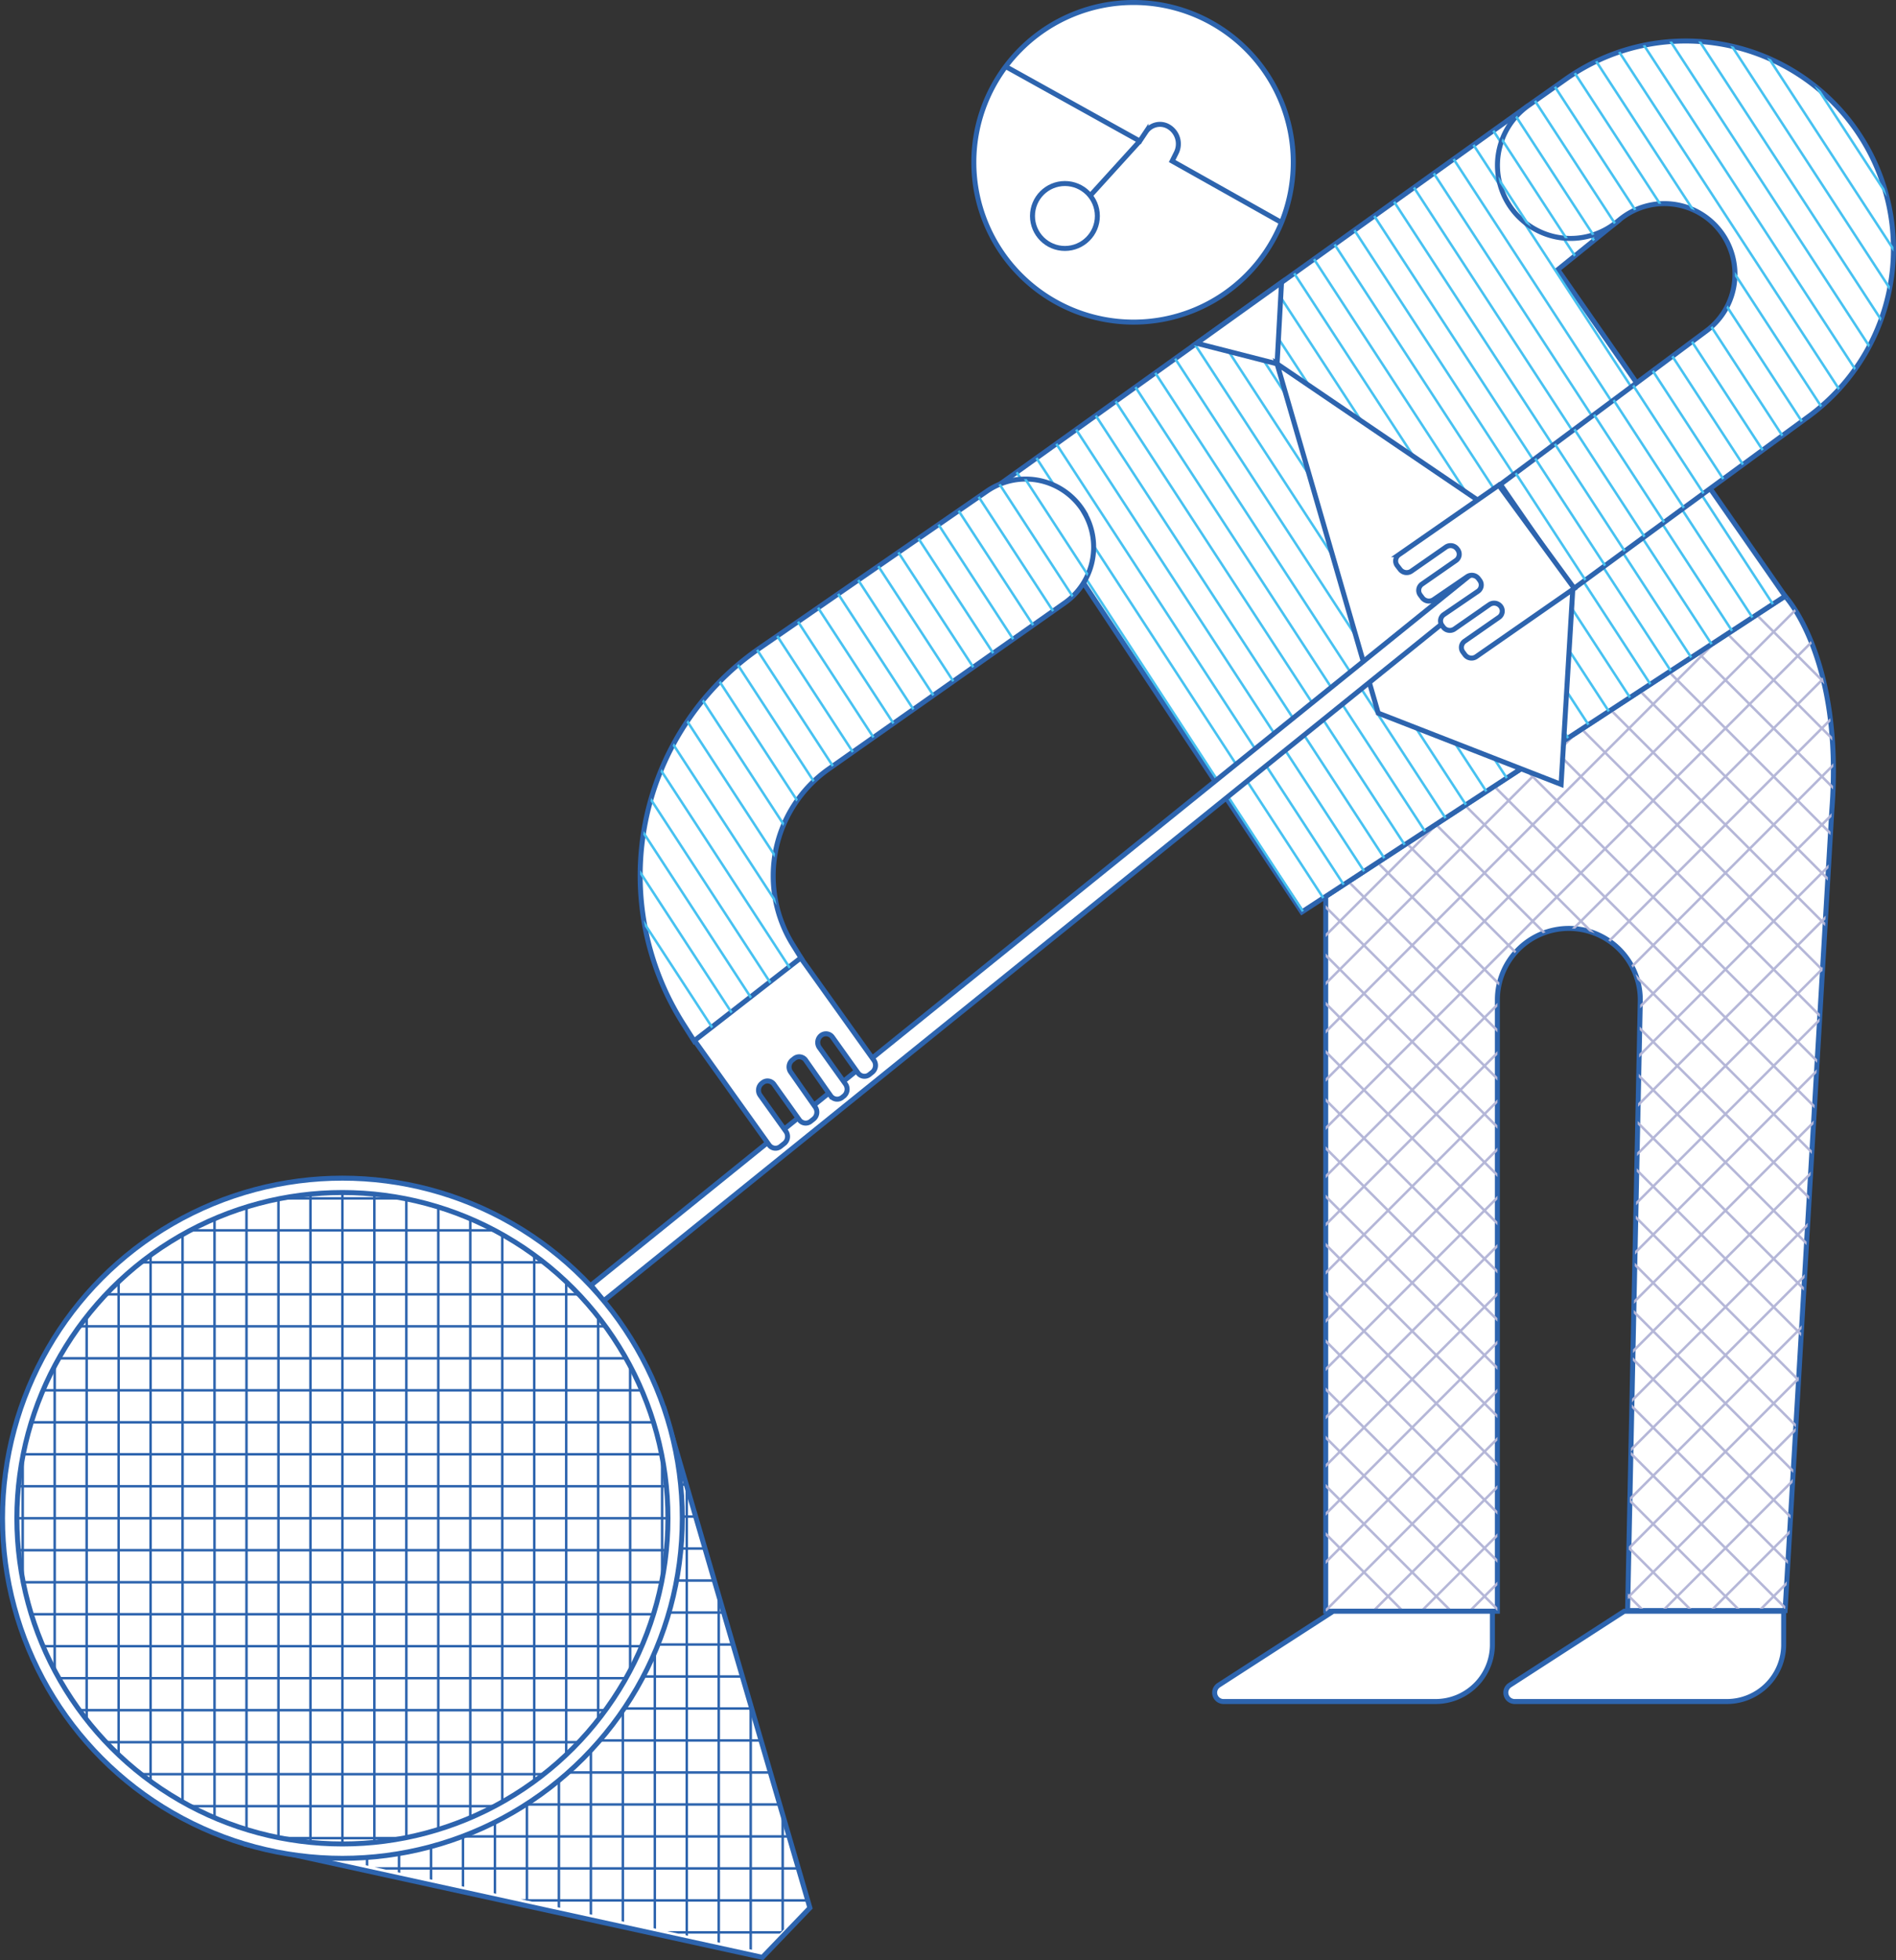 <svg xmlns="http://www.w3.org/2000/svg" xmlns:xlink="http://www.w3.org/1999/xlink" width="759.72" height="784.97" viewBox="0 0 759.72 784.97"><rect x="0" y="0" width="759.72" height="784.97" fill="#333333" stroke="none"/><defs><clipPath id="clip-path"><path id="SVGID" d="M531.21,359,715.28,238.75S738.76,263.53,734,324.6L715.28,645H652.17l5.08-243.95a28.63,28.63,0,0,0-28.62-29.24h0A28.63,28.63,0,0,0,600,400.47v244.8H531.21Z" fill="none"/></clipPath><clipPath id="clip-path-2"><polyline id="SVGID-2" data-name="SVGID" points="612.41 42.28 401.71 193.17 434.17 233.5 521.66 365.24 715.28 238.75 624.21 108 649.13 87.85" fill="none"/></clipPath><clipPath id="clip-path-3"><polygon id="SVGID-3" data-name="SVGID" points="97.82 736.33 305.42 781.74 324.45 761.91 265.78 561.09 97.82 736.33" fill="none"/></clipPath><clipPath id="clip-path-4"><circle id="SVGID-4" data-name="SVGID" cx="137.2" cy="608.03" r="130.44" fill="none"/></clipPath><clipPath id="clip-path-5"><path id="SVGID-5" data-name="SVGID" d="M434.53,205.34a27.29,27.29,0,0,0-39-8.68l-92.1,63.57A110.65,110.65,0,0,0,273.76,410l4.45,7,43-33-3.49-5.6A52.31,52.31,0,0,1,332,308l94.63-66.55a27.29,27.29,0,0,0,7.86-36.1Z" fill="none"/></clipPath><clipPath id="clip-path-6"><path id="SVGID-6" data-name="SVGID" d="M647.71,89l1.42-1.15A28.26,28.26,0,0,1,689,92.17h0a28.26,28.26,0,0,1-5.18,40.3L601.21,194l29,42,95.47-69.94A83.25,83.25,0,0,0,741,48.34h0A83.25,83.25,0,0,0,627.5,31.63L612.41,42.28A29.29,29.29,0,0,0,606,83.92h0A29.3,29.3,0,0,0,647.71,89Z" fill="none"/></clipPath></defs><g style="isolation:isolate"><g id="Layer_1" data-name="Layer 1"><path d="M531.21,359,715.28,238.75S738.76,263.53,734,324.6L715.28,645H652.17l5.08-243.95a28.63,28.63,0,0,0-28.62-29.24h0A28.63,28.63,0,0,0,600,400.47v244.8H531.21Z" fill="#fff" stroke="#2d64ae" stroke-miterlimit="10" stroke-width="2"/><g style="mix-blend-mode:multiply"><g clip-path="url(#clip-path)"><line x1="674.67" y1="153.88" x2="350.82" y2="477.74" fill="none" stroke="#b5b7d8" stroke-miterlimit="10"/><line x1="684.33" y1="163.54" x2="360.47" y2="487.4" fill="none" stroke="#b5b7d8" stroke-miterlimit="10"/><line x1="693.99" y1="173.2" x2="370.13" y2="497.05" fill="none" stroke="#b5b7d8" stroke-miterlimit="10"/><line x1="703.64" y1="182.85" x2="379.78" y2="506.71" fill="none" stroke="#b5b7d8" stroke-miterlimit="10"/><line x1="713.3" y1="192.51" x2="389.44" y2="516.37" fill="none" stroke="#b5b7d8" stroke-miterlimit="10"/><line x1="722.95" y1="202.16" x2="399.1" y2="526.02" fill="none" stroke="#b5b7d8" stroke-miterlimit="10"/><line x1="732.61" y1="211.82" x2="408.75" y2="535.68" fill="none" stroke="#b5b7d8" stroke-miterlimit="10"/><line x1="742.27" y1="221.48" x2="418.41" y2="545.33" fill="none" stroke="#b5b7d8" stroke-miterlimit="10"/><line x1="751.92" y1="231.13" x2="428.06" y2="554.99" fill="none" stroke="#b5b7d8" stroke-miterlimit="10"/><line x1="761.58" y1="240.79" x2="437.72" y2="564.65" fill="none" stroke="#b5b7d8" stroke-miterlimit="10"/><line x1="771.23" y1="250.45" x2="447.38" y2="574.3" fill="none" stroke="#b5b7d8" stroke-miterlimit="10"/><line x1="780.89" y1="260.1" x2="457.03" y2="583.96" fill="none" stroke="#b5b7d8" stroke-miterlimit="10"/><line x1="790.55" y1="269.76" x2="466.69" y2="593.62" fill="none" stroke="#b5b7d8" stroke-miterlimit="10"/><line x1="800.2" y1="279.41" x2="476.35" y2="603.27" fill="none" stroke="#b5b7d8" stroke-miterlimit="10"/><line x1="809.86" y1="289.07" x2="486" y2="612.93" fill="none" stroke="#b5b7d8" stroke-miterlimit="10"/><line x1="819.52" y1="298.73" x2="495.66" y2="622.58" fill="none" stroke="#b5b7d8" stroke-miterlimit="10"/><line x1="829.17" y1="308.38" x2="505.31" y2="632.24" fill="none" stroke="#b5b7d8" stroke-miterlimit="10"/><line x1="838.83" y1="318.04" x2="514.97" y2="641.9" fill="none" stroke="#b5b7d8" stroke-miterlimit="10"/><line x1="848.48" y1="327.69" x2="524.63" y2="651.55" fill="none" stroke="#b5b7d8" stroke-miterlimit="10"/><line x1="858.14" y1="337.35" x2="534.28" y2="661.21" fill="none" stroke="#b5b7d8" stroke-miterlimit="10"/><line x1="867.8" y1="347.01" x2="543.94" y2="670.86" fill="none" stroke="#b5b7d8" stroke-miterlimit="10"/><line x1="877.45" y1="356.66" x2="553.6" y2="680.52" fill="none" stroke="#b5b7d8" stroke-miterlimit="10"/><line x1="887.11" y1="366.32" x2="563.25" y2="690.18" fill="none" stroke="#b5b7d8" stroke-miterlimit="10"/><line x1="896.77" y1="375.98" x2="572.91" y2="699.83" fill="none" stroke="#b5b7d8" stroke-miterlimit="10"/><line x1="906.42" y1="385.63" x2="582.56" y2="709.49" fill="none" stroke="#b5b7d8" stroke-miterlimit="10"/><line x1="916.08" y1="395.29" x2="592.22" y2="719.15" fill="none" stroke="#b5b7d8" stroke-miterlimit="10"/><line x1="925.73" y1="404.94" x2="601.88" y2="728.8" fill="none" stroke="#b5b7d8" stroke-miterlimit="10"/><line x1="935.39" y1="414.6" x2="611.53" y2="738.46" fill="none" stroke="#b5b7d8" stroke-miterlimit="10"/><line x1="945.05" y1="424.26" x2="621.19" y2="748.11" fill="none" stroke="#b5b7d8" stroke-miterlimit="10"/><line x1="954.7" y1="433.91" x2="630.84" y2="757.77" fill="none" stroke="#b5b7d8" stroke-miterlimit="10"/><line x1="954.7" y1="477.74" x2="630.84" y2="153.88" fill="none" stroke="#b5b7d8" stroke-miterlimit="10"/><line x1="945.05" y1="487.4" x2="621.19" y2="163.54" fill="none" stroke="#b5b7d8" stroke-miterlimit="10"/><line x1="935.39" y1="497.05" x2="611.53" y2="173.2" fill="none" stroke="#b5b7d8" stroke-miterlimit="10"/><line x1="925.73" y1="506.71" x2="601.88" y2="182.85" fill="none" stroke="#b5b7d8" stroke-miterlimit="10"/><line x1="916.08" y1="516.37" x2="592.22" y2="192.51" fill="none" stroke="#b5b7d8" stroke-miterlimit="10"/><line x1="906.42" y1="526.02" x2="582.56" y2="202.16" fill="none" stroke="#b5b7d8" stroke-miterlimit="10"/><line x1="896.77" y1="535.68" x2="572.91" y2="211.82" fill="none" stroke="#b5b7d8" stroke-miterlimit="10"/><line x1="887.11" y1="545.33" x2="563.25" y2="221.48" fill="none" stroke="#b5b7d8" stroke-miterlimit="10"/><line x1="877.45" y1="554.99" x2="553.6" y2="231.13" fill="none" stroke="#b5b7d8" stroke-miterlimit="10"/><line x1="867.8" y1="564.65" x2="543.94" y2="240.79" fill="none" stroke="#b5b7d8" stroke-miterlimit="10"/><line x1="858.14" y1="574.3" x2="534.28" y2="250.45" fill="none" stroke="#b5b7d8" stroke-miterlimit="10"/><line x1="848.48" y1="583.96" x2="524.63" y2="260.1" fill="none" stroke="#b5b7d8" stroke-miterlimit="10"/><line x1="838.83" y1="593.62" x2="514.97" y2="269.76" fill="none" stroke="#b5b7d8" stroke-miterlimit="10"/><line x1="829.17" y1="603.27" x2="505.31" y2="279.41" fill="none" stroke="#b5b7d8" stroke-miterlimit="10"/><line x1="819.52" y1="612.93" x2="495.66" y2="289.07" fill="none" stroke="#b5b7d8" stroke-miterlimit="10"/><line x1="809.86" y1="622.58" x2="486" y2="298.73" fill="none" stroke="#b5b7d8" stroke-miterlimit="10"/><line x1="800.2" y1="632.24" x2="476.35" y2="308.38" fill="none" stroke="#b5b7d8" stroke-miterlimit="10"/><line x1="790.55" y1="641.9" x2="466.69" y2="318.04" fill="none" stroke="#b5b7d8" stroke-miterlimit="10"/><line x1="780.89" y1="651.55" x2="457.03" y2="327.69" fill="none" stroke="#b5b7d8" stroke-miterlimit="10"/><line x1="771.23" y1="661.21" x2="447.38" y2="337.35" fill="none" stroke="#b5b7d8" stroke-miterlimit="10"/><line x1="761.58" y1="670.86" x2="437.72" y2="347.01" fill="none" stroke="#b5b7d8" stroke-miterlimit="10"/><line x1="751.92" y1="680.52" x2="428.06" y2="356.66" fill="none" stroke="#b5b7d8" stroke-miterlimit="10"/><line x1="742.27" y1="690.18" x2="418.41" y2="366.32" fill="none" stroke="#b5b7d8" stroke-miterlimit="10"/><line x1="732.61" y1="699.83" x2="408.75" y2="375.98" fill="none" stroke="#b5b7d8" stroke-miterlimit="10"/><line x1="722.95" y1="709.49" x2="399.1" y2="385.63" fill="none" stroke="#b5b7d8" stroke-miterlimit="10"/><line x1="713.3" y1="719.15" x2="389.44" y2="395.29" fill="none" stroke="#b5b7d8" stroke-miterlimit="10"/><line x1="703.64" y1="728.8" x2="379.78" y2="404.94" fill="none" stroke="#b5b7d8" stroke-miterlimit="10"/><line x1="693.99" y1="738.46" x2="370.13" y2="414.6" fill="none" stroke="#b5b7d8" stroke-miterlimit="10"/><line x1="684.33" y1="748.11" x2="360.47" y2="424.26" fill="none" stroke="#b5b7d8" stroke-miterlimit="10"/><line x1="674.67" y1="757.77" x2="350.82" y2="433.91" fill="none" stroke="#b5b7d8" stroke-miterlimit="10"/></g></g><polyline points="612.41 42.28 401.71 193.17 434.17 233.5 521.66 365.24 715.28 238.75 624.21 108 649.13 87.85" fill="#fff" stroke="#2d64ae" stroke-miterlimit="10" stroke-width="2"/><g style="mix-blend-mode:multiply"><g clip-path="url(#clip-path-2)"><line x1="296.9" y1="162.85" x2="456.64" y2="407.76" fill="none" stroke="#47c2f1" stroke-miterlimit="10"/><line x1="305.08" y1="157.51" x2="464.82" y2="402.42" fill="none" stroke="#47c2f1" stroke-miterlimit="10"/><line x1="313.27" y1="152.17" x2="473.01" y2="397.08" fill="none" stroke="#47c2f1" stroke-miterlimit="10"/><line x1="321.45" y1="146.84" x2="481.19" y2="391.74" fill="none" stroke="#47c2f1" stroke-miterlimit="10"/><line x1="329.63" y1="141.5" x2="489.37" y2="386.41" fill="none" stroke="#47c2f1" stroke-miterlimit="10"/><line x1="337.82" y1="136.16" x2="497.56" y2="381.07" fill="none" stroke="#47c2f1" stroke-miterlimit="10"/><line x1="346" y1="130.82" x2="505.74" y2="375.73" fill="none" stroke="#47c2f1" stroke-miterlimit="10"/><line x1="354.18" y1="125.49" x2="513.92" y2="370.39" fill="none" stroke="#47c2f1" stroke-miterlimit="10"/><line x1="362.37" y1="120.15" x2="522.11" y2="365.05" fill="none" stroke="#47c2f1" stroke-miterlimit="10"/><line x1="370.55" y1="114.81" x2="530.29" y2="359.72" fill="none" stroke="#47c2f1" stroke-miterlimit="10"/><line x1="378.73" y1="109.47" x2="538.47" y2="354.38" fill="none" stroke="#47c2f1" stroke-miterlimit="10"/><line x1="386.92" y1="104.14" x2="546.66" y2="349.04" fill="none" stroke="#47c2f1" stroke-miterlimit="10"/><line x1="395" y1="98.86" x2="554.74" y2="343.77" fill="none" stroke="#47c2f1" stroke-miterlimit="10"/><line x1="403.19" y1="93.52" x2="562.93" y2="338.43" fill="none" stroke="#47c2f1" stroke-miterlimit="10"/><line x1="411.37" y1="88.19" x2="571.11" y2="333.09" fill="none" stroke="#47c2f1" stroke-miterlimit="10"/><line x1="419.55" y1="82.85" x2="579.3" y2="327.75" fill="none" stroke="#47c2f1" stroke-miterlimit="10"/><line x1="427.74" y1="77.51" x2="587.48" y2="322.42" fill="none" stroke="#47c2f1" stroke-miterlimit="10"/><line x1="435.92" y1="72.17" x2="595.66" y2="317.08" fill="none" stroke="#47c2f1" stroke-miterlimit="10"/><line x1="444.1" y1="66.83" x2="603.85" y2="311.74" fill="none" stroke="#47c2f1" stroke-miterlimit="10"/><line x1="452.29" y1="61.5" x2="612.03" y2="306.4" fill="none" stroke="#47c2f1" stroke-miterlimit="10"/><line x1="460.47" y1="56.16" x2="620.21" y2="301.07" fill="none" stroke="#47c2f1" stroke-miterlimit="10"/><line x1="468.65" y1="50.82" x2="628.4" y2="295.73" fill="none" stroke="#47c2f1" stroke-miterlimit="10"/><line x1="476.84" y1="45.48" x2="636.58" y2="290.39" fill="none" stroke="#47c2f1" stroke-miterlimit="10"/><line x1="485.02" y1="40.15" x2="644.76" y2="285.05" fill="none" stroke="#47c2f1" stroke-miterlimit="10"/><line x1="493.49" y1="34.62" x2="653.24" y2="279.53" fill="none" stroke="#47c2f1" stroke-miterlimit="10"/><line x1="501.68" y1="29.28" x2="661.42" y2="274.19" fill="none" stroke="#47c2f1" stroke-miterlimit="10"/><line x1="509.86" y1="23.94" x2="669.6" y2="268.85" fill="none" stroke="#47c2f1" stroke-miterlimit="10"/><line x1="518.04" y1="18.61" x2="677.79" y2="263.51" fill="none" stroke="#47c2f1" stroke-miterlimit="10"/><line x1="526.23" y1="13.27" x2="685.97" y2="258.18" fill="none" stroke="#47c2f1" stroke-miterlimit="10"/><line x1="534.41" y1="7.93" x2="694.15" y2="252.84" fill="none" stroke="#47c2f1" stroke-miterlimit="10"/><line x1="542.59" y1="2.59" x2="702.34" y2="247.5" fill="none" stroke="#47c2f1" stroke-miterlimit="10"/><line x1="550.78" y1="-2.74" x2="710.52" y2="242.16" fill="none" stroke="#47c2f1" stroke-miterlimit="10"/><line x1="558.96" y1="-8.08" x2="718.7" y2="236.82" fill="none" stroke="#47c2f1" stroke-miterlimit="10"/><line x1="567.15" y1="-13.42" x2="726.89" y2="231.49" fill="none" stroke="#47c2f1" stroke-miterlimit="10"/><line x1="575.33" y1="-18.76" x2="735.07" y2="226.15" fill="none" stroke="#47c2f1" stroke-miterlimit="10"/><line x1="583.51" y1="-24.09" x2="743.25" y2="220.81" fill="none" stroke="#47c2f1" stroke-miterlimit="10"/></g></g><polyline points="97.9 738.48 305.49 783.88 324.52 764.06 265.85 563.23" fill="#fff" stroke="#2d64ae" stroke-miterlimit="10" stroke-width="2"/><g clip-path="url(#clip-path-3)"><line x1="44.6" y1="462.99" x2="44.6" y2="892.64" fill="none" stroke="#2d64ae" stroke-miterlimit="10"/><line x1="57.41" y1="462.99" x2="57.41" y2="892.64" fill="none" stroke="#2d64ae" stroke-miterlimit="10"/><line x1="70.22" y1="462.99" x2="70.22" y2="892.64" fill="none" stroke="#2d64ae" stroke-miterlimit="10"/><line x1="83.03" y1="462.99" x2="83.03" y2="892.64" fill="none" stroke="#2d64ae" stroke-miterlimit="10"/><line x1="95.84" y1="462.99" x2="95.84" y2="892.64" fill="none" stroke="#2d64ae" stroke-miterlimit="10"/><line x1="108.65" y1="462.99" x2="108.65" y2="892.64" fill="none" stroke="#2d64ae" stroke-miterlimit="10"/><line x1="121.46" y1="462.99" x2="121.46" y2="892.64" fill="none" stroke="#2d64ae" stroke-miterlimit="10"/><line x1="134.27" y1="462.99" x2="134.27" y2="892.64" fill="none" stroke="#2d64ae" stroke-miterlimit="10"/><line x1="147.08" y1="462.99" x2="147.08" y2="892.64" fill="none" stroke="#2d64ae" stroke-miterlimit="10"/><line x1="159.89" y1="462.99" x2="159.89" y2="892.64" fill="none" stroke="#2d64ae" stroke-miterlimit="10"/><line x1="172.7" y1="462.99" x2="172.7" y2="892.64" fill="none" stroke="#2d64ae" stroke-miterlimit="10"/><line x1="185.51" y1="462.99" x2="185.51" y2="892.64" fill="none" stroke="#2d64ae" stroke-miterlimit="10"/><line x1="198.32" y1="462.99" x2="198.32" y2="892.64" fill="none" stroke="#2d64ae" stroke-miterlimit="10"/><line x1="211.14" y1="462.99" x2="211.14" y2="892.64" fill="none" stroke="#2d64ae" stroke-miterlimit="10"/><line x1="223.95" y1="462.99" x2="223.95" y2="892.64" fill="none" stroke="#2d64ae" stroke-miterlimit="10"/><line x1="236.76" y1="462.99" x2="236.76" y2="892.64" fill="none" stroke="#2d64ae" stroke-miterlimit="10"/><line x1="249.57" y1="462.99" x2="249.57" y2="892.64" fill="none" stroke="#2d64ae" stroke-miterlimit="10"/><line x1="262.38" y1="462.99" x2="262.38" y2="892.64" fill="none" stroke="#2d64ae" stroke-miterlimit="10"/><line x1="275.19" y1="462.99" x2="275.19" y2="892.64" fill="none" stroke="#2d64ae" stroke-miterlimit="10"/><line x1="288" y1="462.99" x2="288" y2="892.64" fill="none" stroke="#2d64ae" stroke-miterlimit="10"/><line x1="300.81" y1="462.99" x2="300.81" y2="892.64" fill="none" stroke="#2d64ae" stroke-miterlimit="10"/><line x1="313.62" y1="462.99" x2="313.62" y2="892.64" fill="none" stroke="#2d64ae" stroke-miterlimit="10"/><line x1="326.43" y1="462.99" x2="326.43" y2="892.64" fill="none" stroke="#2d64ae" stroke-miterlimit="10"/><line x1="339.24" y1="462.99" x2="339.24" y2="892.64" fill="none" stroke="#2d64ae" stroke-miterlimit="10"/><line x1="352.05" y1="462.99" x2="352.05" y2="892.64" fill="none" stroke="#2d64ae" stroke-miterlimit="10"/><line x1="364.86" y1="462.99" x2="364.86" y2="892.64" fill="none" stroke="#2d64ae" stroke-miterlimit="10"/><line x1="377.67" y1="462.99" x2="377.67" y2="892.64" fill="none" stroke="#2d64ae" stroke-miterlimit="10"/><line x1="390.48" y1="462.99" x2="390.48" y2="892.64" fill="none" stroke="#2d64ae" stroke-miterlimit="10"/><line x1="403.29" y1="462.99" x2="403.29" y2="892.64" fill="none" stroke="#2d64ae" stroke-miterlimit="10"/><line x1="416.1" y1="462.99" x2="416.1" y2="892.64" fill="none" stroke="#2d64ae" stroke-miterlimit="10"/><line x1="445.18" y1="492.06" x2="15.53" y2="492.06" fill="none" stroke="#2d64ae" stroke-miterlimit="10"/><line x1="445.18" y1="504.87" x2="15.53" y2="504.87" fill="none" stroke="#2d64ae" stroke-miterlimit="10"/><line x1="445.18" y1="517.68" x2="15.53" y2="517.68" fill="none" stroke="#2d64ae" stroke-miterlimit="10"/><line x1="445.18" y1="530.49" x2="15.53" y2="530.49" fill="none" stroke="#2d64ae" stroke-miterlimit="10"/><line x1="445.18" y1="543.31" x2="15.53" y2="543.31" fill="none" stroke="#2d64ae" stroke-miterlimit="10"/><line x1="445.18" y1="556.12" x2="15.53" y2="556.12" fill="none" stroke="#2d64ae" stroke-miterlimit="10"/><line x1="445.18" y1="568.93" x2="15.53" y2="568.93" fill="none" stroke="#2d64ae" stroke-miterlimit="10"/><line x1="445.18" y1="581.74" x2="15.53" y2="581.74" fill="none" stroke="#2d64ae" stroke-miterlimit="10"/><line x1="445.18" y1="594.55" x2="15.53" y2="594.55" fill="none" stroke="#2d64ae" stroke-miterlimit="10"/><line x1="445.18" y1="607.36" x2="15.53" y2="607.36" fill="none" stroke="#2d64ae" stroke-miterlimit="10"/><line x1="445.18" y1="620.17" x2="15.53" y2="620.17" fill="none" stroke="#2d64ae" stroke-miterlimit="10"/><line x1="445.18" y1="632.98" x2="15.53" y2="632.98" fill="none" stroke="#2d64ae" stroke-miterlimit="10"/><line x1="445.18" y1="645.79" x2="15.53" y2="645.79" fill="none" stroke="#2d64ae" stroke-miterlimit="10"/><line x1="445.18" y1="658.6" x2="15.53" y2="658.6" fill="none" stroke="#2d64ae" stroke-miterlimit="10"/><line x1="445.18" y1="671.41" x2="15.53" y2="671.41" fill="none" stroke="#2d64ae" stroke-miterlimit="10"/><line x1="445.18" y1="684.22" x2="15.53" y2="684.22" fill="none" stroke="#2d64ae" stroke-miterlimit="10"/><line x1="445.18" y1="697.03" x2="15.53" y2="697.03" fill="none" stroke="#2d64ae" stroke-miterlimit="10"/><line x1="445.18" y1="709.84" x2="15.53" y2="709.84" fill="none" stroke="#2d64ae" stroke-miterlimit="10"/><line x1="445.18" y1="722.65" x2="15.53" y2="722.65" fill="none" stroke="#2d64ae" stroke-miterlimit="10"/><line x1="445.18" y1="735.46" x2="15.53" y2="735.46" fill="none" stroke="#2d64ae" stroke-miterlimit="10"/><line x1="445.18" y1="748.27" x2="15.53" y2="748.27" fill="none" stroke="#2d64ae" stroke-miterlimit="10"/><line x1="445.18" y1="761.08" x2="15.53" y2="761.08" fill="none" stroke="#2d64ae" stroke-miterlimit="10"/><line x1="445.18" y1="773.89" x2="15.53" y2="773.89" fill="none" stroke="#2d64ae" stroke-miterlimit="10"/></g><line x1="390.21" y1="59.76" x2="511.72" y2="36.89" fill="#fff" stroke="#2d64ae" stroke-miterlimit="10" stroke-width="2"/><path d="M518.21,65a64,64,0,1,1-64-64A64,64,0,0,1,518.21,65Z" fill="#fff" stroke="#2d64ae" stroke-miterlimit="10" stroke-width="2"/><path d="M402.71,26.5l54,30,2.47-3.7a6.76,6.76,0,0,1,9-2.09h0a8,8,0,0,1,3.13,10.52l-1.63,3.27L513.5,89.12" fill="#fff" stroke="#2d64ae" stroke-miterlimit="10" stroke-width="2"/><circle cx="426.71" cy="86.5" r="13" fill="#fff" stroke="#2d64ae" stroke-miterlimit="10" stroke-width="2"/><line x1="456.71" y1="56.5" x2="436.71" y2="78.5" fill="#fff" stroke="#2d64ae" stroke-miterlimit="10" stroke-width="2"/><path d="M434.53,205.34a27.29,27.29,0,0,0-39-8.68l-92.1,63.57A110.65,110.65,0,0,0,273.76,410l4.45,7,43-33-3.49-5.6A52.31,52.31,0,0,1,332,308l94.63-66.55a27.29,27.29,0,0,0,7.86-36.1Z" fill="#fff" stroke="#2d64ae" stroke-miterlimit="10" stroke-width="2"/><polygon points="479.49 137.47 513.5 113.11 511.72 145.71 479.49 137.47" fill="#fff" stroke="#2d64ae" stroke-miterlimit="10" stroke-width="2"/><polygon points="511.72 145.71 552.25 285.59 625.52 314.13 630.78 226.54 511.72 145.71" fill="#fff" stroke="#2d64ae" stroke-miterlimit="10" stroke-width="2"/><path d="M647.71,89l1.42-1.15A28.26,28.26,0,0,1,689,92.17h0a28.26,28.26,0,0,1-5.18,40.3L601.21,194l29,42,95.47-69.94A83.25,83.25,0,0,0,741,48.34h0A83.25,83.25,0,0,0,627.5,31.63L612.41,42.28A29.29,29.29,0,0,0,606,83.92h0A29.3,29.3,0,0,0,647.71,89Z" fill="#fff" stroke="#2d64ae" stroke-miterlimit="10" stroke-width="2"/><path d="M534.21,645.27l-45.86,29.6a3.56,3.56,0,0,0,1.93,6.56h85A22.77,22.77,0,0,0,598,658.66V645.27Z" fill="#fff" stroke="#2d64ae" stroke-miterlimit="10" stroke-width="2"/><path d="M650.83,645.27,605,674.87a3.57,3.57,0,0,0,1.94,6.56h85a22.78,22.78,0,0,0,22.77-22.77V645.27Z" fill="#fff" stroke="#2d64ae" stroke-miterlimit="10" stroke-width="2"/><rect x="188.17" y="368.89" width="461.29" height="8.06" transform="translate(-141.31 345.84) rotate(-38.91)" fill="#fff" stroke="#2d64ae" stroke-miterlimit="10" stroke-width="2"/><path d="M600.56,194.31l-40,27.82a3.06,3.06,0,0,0-.71,4.37L561,228a3.31,3.31,0,0,0,4.51.74l13.87-9.65a3.3,3.3,0,0,1,4.5.74l.21.28a3.06,3.06,0,0,1-.71,4.37l-13.58,9.44a3.06,3.06,0,0,0-.71,4.37l.83,1.11a3.32,3.32,0,0,0,4.49.76l13.49-9.21a3.3,3.3,0,0,1,4.48.75l.54.73a3.06,3.06,0,0,1-.74,4.39l-13.61,9.29a3.06,3.06,0,0,0-.74,4.38l.49.66a3.28,3.28,0,0,0,4.5.73l14-9.75a3.31,3.31,0,0,1,4.51.74h0a3.06,3.06,0,0,1-.71,4.37l-13.71,9.53a3.06,3.06,0,0,0-.71,4.37l.81,1.1a3.3,3.3,0,0,0,4.51.73l39.29-27.32Z" fill="#fff" stroke="#2d64ae" stroke-miterlimit="10" stroke-width="2"/><path d="M278.3,416.73l29.85,41.76a3.15,3.15,0,0,0,4.57.65l1.53-1.21a3.56,3.56,0,0,0,.68-4.8l-10.35-14.48a3.56,3.56,0,0,1,.68-4.81l.29-.23a3.16,3.16,0,0,1,4.58.65l10.13,14.18a3.15,3.15,0,0,0,4.57.64l1.15-.91a3.55,3.55,0,0,0,.7-4.78L316.8,429.3a3.55,3.55,0,0,1,.7-4.78l.75-.59a3.16,3.16,0,0,1,4.59.67l10,14.23a3.18,3.18,0,0,0,4.6.67l.67-.53a3.56,3.56,0,0,0,.68-4.81L328.3,419.52a3.57,3.57,0,0,1,.68-4.81h0a3.18,3.18,0,0,1,4.58.65l10.23,14.32a3.17,3.17,0,0,0,4.58.65l1.12-.9a3.54,3.54,0,0,0,.68-4.8l-29.31-41Z" fill="#fff" stroke="#2d64ae" stroke-miterlimit="10" stroke-width="2"/><circle cx="137.2" cy="608.03" r="136.2" fill="#fff" stroke="#2d64ae" stroke-miterlimit="10" stroke-width="2"/><g clip-path="url(#clip-path-4)"><line x1="9.1" y1="399.61" x2="9.1" y2="829.26" fill="none" stroke="#2d64ae" stroke-miterlimit="10"/><line x1="21.91" y1="399.61" x2="21.91" y2="829.26" fill="none" stroke="#2d64ae" stroke-miterlimit="10"/><line x1="34.72" y1="399.61" x2="34.72" y2="829.26" fill="none" stroke="#2d64ae" stroke-miterlimit="10"/><line x1="47.53" y1="399.61" x2="47.53" y2="829.26" fill="none" stroke="#2d64ae" stroke-miterlimit="10"/><line x1="60.34" y1="399.61" x2="60.34" y2="829.26" fill="none" stroke="#2d64ae" stroke-miterlimit="10"/><line x1="73.15" y1="399.61" x2="73.15" y2="829.26" fill="none" stroke="#2d64ae" stroke-miterlimit="10"/><line x1="85.96" y1="399.61" x2="85.96" y2="829.26" fill="none" stroke="#2d64ae" stroke-miterlimit="10"/><line x1="98.77" y1="399.61" x2="98.77" y2="829.26" fill="none" stroke="#2d64ae" stroke-miterlimit="10"/><line x1="111.58" y1="399.61" x2="111.58" y2="829.26" fill="none" stroke="#2d64ae" stroke-miterlimit="10"/><line x1="124.39" y1="399.61" x2="124.39" y2="829.26" fill="none" stroke="#2d64ae" stroke-miterlimit="10"/><line x1="137.2" y1="399.61" x2="137.2" y2="829.26" fill="none" stroke="#2d64ae" stroke-miterlimit="10"/><line x1="150.01" y1="399.61" x2="150.01" y2="829.26" fill="none" stroke="#2d64ae" stroke-miterlimit="10"/><line x1="162.82" y1="399.61" x2="162.82" y2="829.26" fill="none" stroke="#2d64ae" stroke-miterlimit="10"/><line x1="175.63" y1="399.61" x2="175.63" y2="829.26" fill="none" stroke="#2d64ae" stroke-miterlimit="10"/><line x1="188.44" y1="399.61" x2="188.44" y2="829.26" fill="none" stroke="#2d64ae" stroke-miterlimit="10"/><line x1="201.25" y1="399.61" x2="201.25" y2="829.26" fill="none" stroke="#2d64ae" stroke-miterlimit="10"/><line x1="214.06" y1="399.61" x2="214.06" y2="829.26" fill="none" stroke="#2d64ae" stroke-miterlimit="10"/><line x1="226.88" y1="399.61" x2="226.88" y2="829.26" fill="none" stroke="#2d64ae" stroke-miterlimit="10"/><line x1="239.69" y1="399.61" x2="239.69" y2="829.26" fill="none" stroke="#2d64ae" stroke-miterlimit="10"/><line x1="252.5" y1="399.61" x2="252.5" y2="829.26" fill="none" stroke="#2d64ae" stroke-miterlimit="10"/><line x1="265.31" y1="399.61" x2="265.31" y2="829.26" fill="none" stroke="#2d64ae" stroke-miterlimit="10"/><line x1="278.12" y1="399.61" x2="278.12" y2="829.26" fill="none" stroke="#2d64ae" stroke-miterlimit="10"/><line x1="290.93" y1="399.61" x2="290.93" y2="829.26" fill="none" stroke="#2d64ae" stroke-miterlimit="10"/><line x1="303.74" y1="399.61" x2="303.74" y2="829.26" fill="none" stroke="#2d64ae" stroke-miterlimit="10"/><line x1="316.55" y1="399.61" x2="316.55" y2="829.26" fill="none" stroke="#2d64ae" stroke-miterlimit="10"/><line x1="329.36" y1="399.61" x2="329.36" y2="829.26" fill="none" stroke="#2d64ae" stroke-miterlimit="10"/><line x1="358.43" y1="428.69" x2="-71.22" y2="428.69" fill="none" stroke="#2d64ae" stroke-miterlimit="10"/><line x1="358.43" y1="441.5" x2="-71.22" y2="441.5" fill="none" stroke="#2d64ae" stroke-miterlimit="10"/><line x1="358.43" y1="454.31" x2="-71.22" y2="454.31" fill="none" stroke="#2d64ae" stroke-miterlimit="10"/><line x1="358.43" y1="467.12" x2="-71.22" y2="467.12" fill="none" stroke="#2d64ae" stroke-miterlimit="10"/><line x1="358.43" y1="479.93" x2="-71.22" y2="479.93" fill="none" stroke="#2d64ae" stroke-miterlimit="10"/><line x1="358.43" y1="492.74" x2="-71.22" y2="492.74" fill="none" stroke="#2d64ae" stroke-miterlimit="10"/><line x1="358.43" y1="505.55" x2="-71.22" y2="505.55" fill="none" stroke="#2d64ae" stroke-miterlimit="10"/><line x1="358.43" y1="518.36" x2="-71.22" y2="518.36" fill="none" stroke="#2d64ae" stroke-miterlimit="10"/><line x1="358.43" y1="531.17" x2="-71.22" y2="531.17" fill="none" stroke="#2d64ae" stroke-miterlimit="10"/><line x1="358.43" y1="543.98" x2="-71.22" y2="543.98" fill="none" stroke="#2d64ae" stroke-miterlimit="10"/><line x1="358.43" y1="556.79" x2="-71.22" y2="556.79" fill="none" stroke="#2d64ae" stroke-miterlimit="10"/><line x1="358.43" y1="569.6" x2="-71.22" y2="569.6" fill="none" stroke="#2d64ae" stroke-miterlimit="10"/><line x1="358.43" y1="582.41" x2="-71.22" y2="582.41" fill="none" stroke="#2d64ae" stroke-miterlimit="10"/><line x1="358.43" y1="595.22" x2="-71.22" y2="595.22" fill="none" stroke="#2d64ae" stroke-miterlimit="10"/><line x1="358.43" y1="608.03" x2="-71.22" y2="608.03" fill="none" stroke="#2d64ae" stroke-miterlimit="10"/><line x1="358.43" y1="620.84" x2="-71.22" y2="620.84" fill="none" stroke="#2d64ae" stroke-miterlimit="10"/><line x1="358.43" y1="633.65" x2="-71.22" y2="633.65" fill="none" stroke="#2d64ae" stroke-miterlimit="10"/><line x1="358.43" y1="646.46" x2="-71.22" y2="646.46" fill="none" stroke="#2d64ae" stroke-miterlimit="10"/><line x1="358.43" y1="659.27" x2="-71.22" y2="659.27" fill="none" stroke="#2d64ae" stroke-miterlimit="10"/><line x1="358.43" y1="672.09" x2="-71.22" y2="672.09" fill="none" stroke="#2d64ae" stroke-miterlimit="10"/><line x1="358.43" y1="684.9" x2="-71.22" y2="684.9" fill="none" stroke="#2d64ae" stroke-miterlimit="10"/><line x1="358.43" y1="697.71" x2="-71.22" y2="697.71" fill="none" stroke="#2d64ae" stroke-miterlimit="10"/><line x1="358.43" y1="710.52" x2="-71.22" y2="710.52" fill="none" stroke="#2d64ae" stroke-miterlimit="10"/><line x1="358.43" y1="723.33" x2="-71.22" y2="723.33" fill="none" stroke="#2d64ae" stroke-miterlimit="10"/><line x1="358.43" y1="736.14" x2="-71.22" y2="736.14" fill="none" stroke="#2d64ae" stroke-miterlimit="10"/><line x1="358.43" y1="748.95" x2="-71.22" y2="748.95" fill="none" stroke="#2d64ae" stroke-miterlimit="10"/><line x1="358.43" y1="761.76" x2="-71.22" y2="761.76" fill="none" stroke="#2d64ae" stroke-miterlimit="10"/><line x1="358.43" y1="774.57" x2="-71.22" y2="774.57" fill="none" stroke="#2d64ae" stroke-miterlimit="10"/></g><circle cx="137.2" cy="608.03" r="130.44" fill="none" stroke="#2d64ae" stroke-miterlimit="10" stroke-width="2"/><g style="mix-blend-mode:multiply"><g clip-path="url(#clip-path-5)"><line x1="33.31" y1="239.45" x2="193.05" y2="484.35" fill="none" stroke="#47c2f1" stroke-miterlimit="10"/><line x1="41.5" y1="234.11" x2="201.24" y2="479.01" fill="none" stroke="#47c2f1" stroke-miterlimit="10"/><line x1="49.68" y1="228.77" x2="209.42" y2="473.68" fill="none" stroke="#47c2f1" stroke-miterlimit="10"/><line x1="57.86" y1="223.43" x2="217.61" y2="468.34" fill="none" stroke="#47c2f1" stroke-miterlimit="10"/><line x1="66.05" y1="218.09" x2="225.79" y2="463" fill="none" stroke="#47c2f1" stroke-miterlimit="10"/><line x1="74.23" y1="212.76" x2="233.97" y2="457.66" fill="none" stroke="#47c2f1" stroke-miterlimit="10"/><line x1="82.41" y1="207.42" x2="242.16" y2="452.33" fill="none" stroke="#47c2f1" stroke-miterlimit="10"/><line x1="90.6" y1="202.08" x2="250.34" y2="446.99" fill="none" stroke="#47c2f1" stroke-miterlimit="10"/><line x1="98.78" y1="196.74" x2="258.52" y2="441.65" fill="none" stroke="#47c2f1" stroke-miterlimit="10"/><line x1="106.96" y1="191.41" x2="266.71" y2="436.31" fill="none" stroke="#47c2f1" stroke-miterlimit="10"/><line x1="115.15" y1="186.07" x2="274.89" y2="430.97" fill="none" stroke="#47c2f1" stroke-miterlimit="10"/><line x1="123.33" y1="180.73" x2="283.07" y2="425.64" fill="none" stroke="#47c2f1" stroke-miterlimit="10"/><line x1="131.42" y1="175.46" x2="291.16" y2="420.36" fill="none" stroke="#47c2f1" stroke-miterlimit="10"/><line x1="139.6" y1="170.12" x2="299.34" y2="415.02" fill="none" stroke="#47c2f1" stroke-miterlimit="10"/><line x1="147.79" y1="164.78" x2="307.53" y2="409.69" fill="none" stroke="#47c2f1" stroke-miterlimit="10"/><line x1="155.97" y1="159.44" x2="315.71" y2="404.35" fill="none" stroke="#47c2f1" stroke-miterlimit="10"/><line x1="164.15" y1="154.11" x2="323.89" y2="399.01" fill="none" stroke="#47c2f1" stroke-miterlimit="10"/><line x1="172.34" y1="148.77" x2="332.08" y2="393.67" fill="none" stroke="#47c2f1" stroke-miterlimit="10"/><line x1="180.52" y1="143.43" x2="340.26" y2="388.34" fill="none" stroke="#47c2f1" stroke-miterlimit="10"/><line x1="188.7" y1="138.09" x2="348.44" y2="383" fill="none" stroke="#47c2f1" stroke-miterlimit="10"/><line x1="196.89" y1="132.75" x2="356.63" y2="377.66" fill="none" stroke="#47c2f1" stroke-miterlimit="10"/><line x1="205.07" y1="127.42" x2="364.81" y2="372.32" fill="none" stroke="#47c2f1" stroke-miterlimit="10"/><line x1="213.25" y1="122.08" x2="372.99" y2="366.99" fill="none" stroke="#47c2f1" stroke-miterlimit="10"/><line x1="221.44" y1="116.74" x2="381.18" y2="361.65" fill="none" stroke="#47c2f1" stroke-miterlimit="10"/><line x1="229.91" y1="111.22" x2="389.65" y2="356.12" fill="none" stroke="#47c2f1" stroke-miterlimit="10"/><line x1="238.09" y1="105.88" x2="397.83" y2="350.78" fill="none" stroke="#47c2f1" stroke-miterlimit="10"/><line x1="246.28" y1="100.54" x2="406.02" y2="345.45" fill="none" stroke="#47c2f1" stroke-miterlimit="10"/><line x1="254.46" y1="95.2" x2="414.2" y2="340.11" fill="none" stroke="#47c2f1" stroke-miterlimit="10"/><line x1="262.64" y1="89.86" x2="422.38" y2="334.77" fill="none" stroke="#47c2f1" stroke-miterlimit="10"/><line x1="270.83" y1="84.53" x2="430.57" y2="329.43" fill="none" stroke="#47c2f1" stroke-miterlimit="10"/><line x1="279.01" y1="79.19" x2="438.75" y2="324.1" fill="none" stroke="#47c2f1" stroke-miterlimit="10"/><line x1="287.19" y1="73.85" x2="446.93" y2="318.76" fill="none" stroke="#47c2f1" stroke-miterlimit="10"/><line x1="295.38" y1="68.51" x2="455.12" y2="313.42" fill="none" stroke="#47c2f1" stroke-miterlimit="10"/><line x1="303.56" y1="63.18" x2="463.3" y2="308.08" fill="none" stroke="#47c2f1" stroke-miterlimit="10"/><line x1="311.74" y1="57.84" x2="471.48" y2="302.74" fill="none" stroke="#47c2f1" stroke-miterlimit="10"/><line x1="319.93" y1="52.5" x2="479.67" y2="297.41" fill="none" stroke="#47c2f1" stroke-miterlimit="10"/></g></g><g style="mix-blend-mode:multiply"><g clip-path="url(#clip-path-6)"><line x1="497.19" y1="38.52" x2="656.93" y2="283.43" fill="none" stroke="#47c2f1" stroke-miterlimit="10"/><line x1="505.37" y1="33.18" x2="665.12" y2="278.09" fill="none" stroke="#47c2f1" stroke-miterlimit="10"/><line x1="513.56" y1="27.84" x2="673.3" y2="272.75" fill="none" stroke="#47c2f1" stroke-miterlimit="10"/><line x1="521.74" y1="22.51" x2="681.48" y2="267.41" fill="none" stroke="#47c2f1" stroke-miterlimit="10"/><line x1="529.92" y1="17.17" x2="689.67" y2="262.07" fill="none" stroke="#47c2f1" stroke-miterlimit="10"/><line x1="538.11" y1="11.83" x2="697.85" y2="256.74" fill="none" stroke="#47c2f1" stroke-miterlimit="10"/><line x1="546.29" y1="6.49" x2="706.03" y2="251.4" fill="none" stroke="#47c2f1" stroke-miterlimit="10"/><line x1="554.47" y1="1.16" x2="714.22" y2="246.06" fill="none" stroke="#47c2f1" stroke-miterlimit="10"/><line x1="562.66" y1="-4.18" x2="722.4" y2="240.72" fill="none" stroke="#47c2f1" stroke-miterlimit="10"/><line x1="570.84" y1="-9.52" x2="730.58" y2="235.39" fill="none" stroke="#47c2f1" stroke-miterlimit="10"/><line x1="579.03" y1="-14.86" x2="738.77" y2="230.05" fill="none" stroke="#47c2f1" stroke-miterlimit="10"/><line x1="587.21" y1="-20.2" x2="746.95" y2="224.71" fill="none" stroke="#47c2f1" stroke-miterlimit="10"/><line x1="595.3" y1="-25.47" x2="755.04" y2="219.44" fill="none" stroke="#47c2f1" stroke-miterlimit="10"/><line x1="603.48" y1="-30.81" x2="763.22" y2="214.1" fill="none" stroke="#47c2f1" stroke-miterlimit="10"/><line x1="611.66" y1="-36.15" x2="771.4" y2="208.76" fill="none" stroke="#47c2f1" stroke-miterlimit="10"/><line x1="619.85" y1="-41.48" x2="779.59" y2="203.42" fill="none" stroke="#47c2f1" stroke-miterlimit="10"/><line x1="628.03" y1="-46.82" x2="787.77" y2="198.09" fill="none" stroke="#47c2f1" stroke-miterlimit="10"/><line x1="636.21" y1="-52.16" x2="795.95" y2="192.75" fill="none" stroke="#47c2f1" stroke-miterlimit="10"/><line x1="644.4" y1="-57.5" x2="804.14" y2="187.41" fill="none" stroke="#47c2f1" stroke-miterlimit="10"/><line x1="652.58" y1="-62.83" x2="812.32" y2="182.07" fill="none" stroke="#47c2f1" stroke-miterlimit="10"/><line x1="660.76" y1="-68.17" x2="820.5" y2="176.73" fill="none" stroke="#47c2f1" stroke-miterlimit="10"/><line x1="668.95" y1="-73.51" x2="828.69" y2="171.4" fill="none" stroke="#47c2f1" stroke-miterlimit="10"/><line x1="677.13" y1="-78.85" x2="836.87" y2="166.06" fill="none" stroke="#47c2f1" stroke-miterlimit="10"/><line x1="685.31" y1="-84.18" x2="845.06" y2="160.72" fill="none" stroke="#47c2f1" stroke-miterlimit="10"/><line x1="693.79" y1="-89.71" x2="853.53" y2="155.2" fill="none" stroke="#47c2f1" stroke-miterlimit="10"/><line x1="701.97" y1="-95.05" x2="861.71" y2="149.86" fill="none" stroke="#47c2f1" stroke-miterlimit="10"/><line x1="710.15" y1="-100.39" x2="869.89" y2="144.52" fill="none" stroke="#47c2f1" stroke-miterlimit="10"/><line x1="718.34" y1="-105.72" x2="878.08" y2="139.18" fill="none" stroke="#47c2f1" stroke-miterlimit="10"/><line x1="726.52" y1="-111.06" x2="886.26" y2="133.84" fill="none" stroke="#47c2f1" stroke-miterlimit="10"/><line x1="734.7" y1="-116.4" x2="894.44" y2="128.51" fill="none" stroke="#47c2f1" stroke-miterlimit="10"/><line x1="742.89" y1="-121.74" x2="902.63" y2="123.17" fill="none" stroke="#47c2f1" stroke-miterlimit="10"/><line x1="751.07" y1="-127.07" x2="910.81" y2="117.83" fill="none" stroke="#47c2f1" stroke-miterlimit="10"/><line x1="759.25" y1="-132.41" x2="918.99" y2="112.49" fill="none" stroke="#47c2f1" stroke-miterlimit="10"/></g></g></g></g></svg>